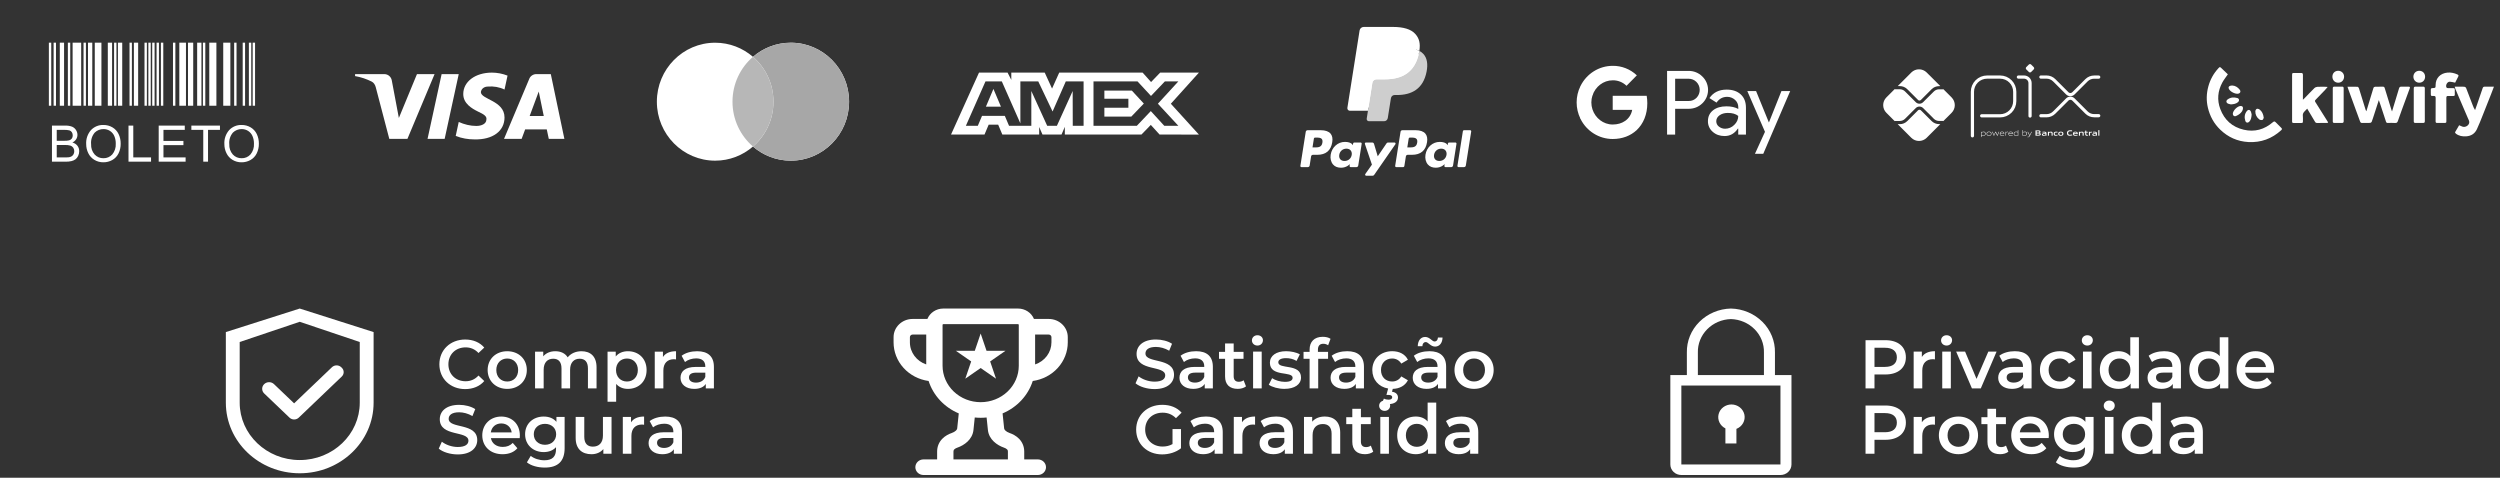 <svg xmlns="http://www.w3.org/2000/svg" width="314" height="60" viewBox="0 0 314 60" fill="none"><rect x="0" y="0" width="314" height="60" fill="#333333" stroke="none"/><path d="M247.736 17.062V11.525C247.736 11.283 247.784 11.043 247.876 10.819C247.969 10.595 248.105 10.392 248.276 10.221C248.448 10.049 248.651 9.914 248.875 9.821C249.099 9.728 249.338 9.681 249.581 9.681H251.214C251.702 9.682 252.169 9.876 252.514 10.222C252.858 10.567 253.052 11.035 253.052 11.523V12.701C253.052 13.191 252.858 13.66 252.512 14.006C252.166 14.352 251.696 14.546 251.207 14.546H248.898" stroke="white" stroke-width="0.403" stroke-linecap="round" stroke-linejoin="round"></path><path d="M253.51 9.68H254.218C254.419 9.68 254.611 9.759 254.753 9.901C254.895 10.043 254.975 10.236 254.975 10.437V14.574" stroke="white" stroke-width="0.403" stroke-linecap="round" stroke-linejoin="round"></path><path d="M254.822 9.04L254.501 8.718C254.482 8.699 254.467 8.677 254.457 8.652C254.446 8.627 254.441 8.6 254.441 8.573C254.441 8.547 254.446 8.52 254.457 8.495C254.467 8.47 254.482 8.448 254.501 8.429L254.822 8.108C254.841 8.089 254.864 8.074 254.888 8.063C254.913 8.053 254.94 8.048 254.967 8.048C254.993 8.048 255.02 8.053 255.045 8.063C255.07 8.074 255.092 8.089 255.111 8.108L255.433 8.429C255.452 8.448 255.467 8.47 255.477 8.495C255.487 8.52 255.493 8.547 255.493 8.573C255.493 8.6 255.487 8.627 255.477 8.652C255.467 8.677 255.452 8.699 255.433 8.718L255.111 9.04C255.092 9.059 255.07 9.074 255.045 9.084C255.02 9.094 254.993 9.1 254.967 9.1C254.94 9.1 254.913 9.094 254.888 9.084C254.864 9.074 254.841 9.059 254.822 9.04" fill="white"></path><path d="M256.337 9.678H257.04C257.402 9.678 257.749 9.822 258.005 10.077L259.65 11.722C259.7 11.773 259.761 11.813 259.827 11.84C259.893 11.868 259.964 11.882 260.036 11.882C260.107 11.882 260.178 11.868 260.244 11.84C260.311 11.813 260.371 11.773 260.421 11.722L262.062 10.083C262.188 9.957 262.339 9.856 262.504 9.788C262.67 9.719 262.847 9.684 263.026 9.684H263.598" stroke="white" stroke-width="0.403" stroke-linecap="round" stroke-linejoin="round"></path><path d="M256.337 14.538H257.04C257.402 14.538 257.749 14.394 258.005 14.138L259.65 12.494C259.7 12.443 259.761 12.403 259.827 12.376C259.893 12.348 259.964 12.334 260.036 12.334C260.107 12.334 260.178 12.348 260.244 12.376C260.311 12.403 260.371 12.443 260.421 12.494L262.062 14.132C262.188 14.259 262.339 14.359 262.504 14.428C262.67 14.496 262.847 14.532 263.026 14.532H263.598" stroke="white" stroke-width="0.403" stroke-linecap="round" stroke-linejoin="round"></path><path d="M243.543 15.588C243.37 15.588 243.198 15.554 243.037 15.488C242.877 15.421 242.731 15.324 242.609 15.201L241.259 13.854C241.212 13.809 241.148 13.783 241.082 13.783C241.016 13.783 240.953 13.809 240.905 13.854L239.551 15.208C239.428 15.331 239.283 15.429 239.122 15.495C238.962 15.562 238.79 15.596 238.616 15.595H238.35L240.059 17.305C240.316 17.561 240.663 17.705 241.026 17.705C241.388 17.705 241.736 17.561 241.992 17.305L243.706 15.59L243.543 15.588Z" fill="white"></path><path d="M238.616 10.814C238.79 10.814 238.962 10.848 239.122 10.914C239.283 10.981 239.428 11.078 239.551 11.201L240.905 12.556C240.952 12.602 241.016 12.629 241.082 12.629C241.149 12.629 241.212 12.602 241.259 12.556L242.609 11.206C242.731 11.083 242.877 10.986 243.037 10.919C243.198 10.853 243.37 10.819 243.543 10.819H243.707L241.993 9.106C241.866 8.979 241.716 8.878 241.55 8.809C241.384 8.74 241.206 8.705 241.027 8.705C240.847 8.705 240.669 8.74 240.504 8.809C240.338 8.878 240.187 8.979 240.06 9.106L238.352 10.814H238.616Z" fill="white"></path><path d="M245.124 12.237L244.089 11.203C244.066 11.212 244.041 11.217 244.016 11.217H243.545C243.3 11.219 243.065 11.316 242.892 11.49L241.54 12.836C241.48 12.896 241.409 12.944 241.33 12.977C241.252 13.009 241.167 13.026 241.082 13.026C240.911 13.026 240.746 12.958 240.624 12.837L239.27 11.483C239.096 11.309 238.862 11.211 238.617 11.21H238.038C238.014 11.21 237.99 11.205 237.968 11.196L236.929 12.236C236.802 12.363 236.701 12.514 236.632 12.679C236.563 12.845 236.528 13.023 236.528 13.202C236.528 13.382 236.563 13.56 236.632 13.726C236.701 13.891 236.802 14.042 236.929 14.169L237.968 15.209C237.99 15.2 238.014 15.195 238.038 15.194H238.617C238.862 15.193 239.096 15.095 239.27 14.922L240.624 13.568C240.748 13.45 240.912 13.384 241.082 13.384C241.253 13.384 241.417 13.45 241.54 13.568L242.89 14.917C243.063 15.091 243.298 15.188 243.543 15.19H244.014C244.039 15.19 244.064 15.195 244.087 15.205L245.121 14.171C245.378 13.914 245.522 13.566 245.522 13.204C245.522 12.842 245.378 12.494 245.121 12.238" fill="white"></path><path d="M249.142 16.592C249.056 16.596 248.971 16.608 248.888 16.63V16.968C248.952 16.99 249.019 17.001 249.086 17.001C249.255 17.001 249.335 16.944 249.335 16.795C249.335 16.655 249.269 16.592 249.142 16.592V16.592ZM248.831 17.218V16.551H248.878L248.883 16.58C248.969 16.557 249.058 16.543 249.147 16.538C249.209 16.534 249.27 16.551 249.32 16.588C249.347 16.614 249.368 16.647 249.381 16.683C249.395 16.718 249.4 16.757 249.396 16.795C249.399 16.837 249.391 16.88 249.372 16.917C249.352 16.955 249.323 16.987 249.287 17.01C249.226 17.04 249.159 17.055 249.091 17.053C249.022 17.053 248.953 17.042 248.888 17.022V17.218H248.831Z" fill="white"></path><path d="M249.821 16.589C249.651 16.589 249.576 16.644 249.576 16.791C249.576 16.939 249.651 17 249.821 17C249.991 17 250.065 16.946 250.065 16.799C250.065 16.652 249.99 16.589 249.821 16.589V16.589ZM250.038 17C249.973 17.041 249.897 17.06 249.821 17.055C249.744 17.059 249.668 17.04 249.603 17C249.572 16.976 249.549 16.945 249.533 16.909C249.518 16.873 249.512 16.834 249.516 16.795C249.512 16.756 249.518 16.717 249.534 16.681C249.549 16.645 249.573 16.614 249.603 16.589C249.668 16.549 249.744 16.53 249.821 16.535C249.897 16.53 249.973 16.549 250.038 16.589C250.069 16.614 250.092 16.645 250.108 16.681C250.123 16.716 250.129 16.755 250.126 16.794C250.129 16.833 250.123 16.872 250.108 16.908C250.093 16.944 250.069 16.976 250.038 17" fill="white"></path><path d="M250.839 17.039L250.651 16.634H250.647L250.461 17.039H250.413L250.212 16.549H250.275L250.442 16.959H250.446L250.627 16.549H250.682L250.869 16.959H250.872L251.036 16.549H251.097L250.896 17.039H250.839Z" fill="white"></path><path d="M251.456 16.59C251.3 16.59 251.247 16.659 251.239 16.76H251.677C251.673 16.648 251.616 16.59 251.46 16.59H251.456ZM251.46 17.054C251.388 17.062 251.315 17.042 251.257 17C251.229 16.974 251.207 16.942 251.192 16.907C251.178 16.871 251.172 16.833 251.175 16.795C251.173 16.755 251.18 16.716 251.196 16.68C251.212 16.643 251.236 16.611 251.266 16.586C251.323 16.55 251.389 16.533 251.456 16.537C251.525 16.533 251.593 16.549 251.652 16.584C251.723 16.631 251.736 16.715 251.736 16.809H251.235C251.235 16.91 251.27 16.999 251.459 16.999C251.544 16.997 251.629 16.987 251.712 16.971V17.022C251.627 17.04 251.541 17.05 251.455 17.052" fill="white"></path><path d="M251.9 17.04V16.55H251.946L251.951 16.579C252.03 16.553 252.111 16.539 252.193 16.536H252.201V16.591H252.187C252.109 16.592 252.031 16.605 251.957 16.629V17.039L251.9 17.04Z" fill="white"></path><path d="M252.532 16.589C252.375 16.589 252.322 16.659 252.314 16.759H252.754C252.749 16.648 252.692 16.589 252.536 16.589H252.532ZM252.536 17.053C252.464 17.061 252.391 17.041 252.333 16.999C252.306 16.973 252.285 16.941 252.272 16.906C252.259 16.871 252.253 16.833 252.257 16.796C252.255 16.756 252.262 16.717 252.277 16.68C252.293 16.644 252.317 16.612 252.348 16.587C252.404 16.551 252.471 16.534 252.538 16.538C252.606 16.534 252.674 16.55 252.733 16.585C252.804 16.633 252.817 16.716 252.817 16.811H252.316C252.316 16.911 252.351 17 252.541 17C252.626 16.998 252.71 16.988 252.793 16.972V17.023C252.709 17.04 252.622 17.051 252.536 17.053" fill="white"></path><path d="M253.436 16.622C253.373 16.6 253.306 16.589 253.239 16.59C253.07 16.59 252.989 16.647 252.989 16.795C252.989 16.944 253.055 16.998 253.183 16.998C253.269 16.994 253.353 16.982 253.436 16.961V16.622ZM253.447 17.039L253.442 17.01C253.356 17.033 253.267 17.047 253.178 17.053C253.116 17.058 253.055 17.04 253.005 17.002C252.978 16.976 252.956 16.944 252.943 16.908C252.93 16.872 252.925 16.834 252.928 16.795C252.925 16.753 252.934 16.711 252.953 16.673C252.972 16.636 253.001 16.604 253.037 16.581C253.098 16.551 253.166 16.535 253.235 16.537C253.303 16.538 253.371 16.549 253.437 16.568V16.345H253.494V17.039H253.447Z" fill="white"></path><path d="M254.332 16.591C254.247 16.595 254.161 16.608 254.079 16.63V16.966C254.142 16.989 254.209 17.001 254.276 17.001C254.445 17.001 254.525 16.944 254.525 16.794C254.525 16.654 254.46 16.591 254.332 16.591V16.591ZM254.478 17.009C254.417 17.04 254.35 17.054 254.282 17.053C254.208 17.052 254.134 17.04 254.064 17.016V17.039H254.025V16.345H254.079V16.576C254.164 16.555 254.25 16.541 254.338 16.536C254.399 16.532 254.461 16.549 254.511 16.586C254.538 16.613 254.559 16.645 254.572 16.681C254.586 16.716 254.591 16.755 254.587 16.793C254.59 16.835 254.582 16.878 254.563 16.915C254.543 16.953 254.514 16.985 254.478 17.008" fill="white"></path><path d="M254.659 17.23V17.175C254.687 17.175 254.713 17.18 254.731 17.18C254.764 17.183 254.797 17.174 254.825 17.156C254.853 17.138 254.874 17.111 254.884 17.079L254.903 17.041L254.647 16.551H254.713L254.931 16.972H254.935L255.143 16.551H255.207L254.935 17.099C254.885 17.198 254.831 17.231 254.731 17.231C254.707 17.232 254.683 17.232 254.659 17.23Z" fill="white"></path><path d="M255.996 16.761H255.806V16.932H255.996C256.127 16.932 256.176 16.918 256.176 16.846C256.176 16.774 256.108 16.761 255.996 16.761V16.761ZM255.961 16.483H255.806V16.657H255.961C256.09 16.657 256.142 16.642 256.142 16.569C256.142 16.496 256.077 16.483 255.961 16.483V16.483ZM256.255 16.993C256.185 17.037 256.101 17.039 255.947 17.039H255.658V16.377H255.94C256.073 16.377 256.154 16.377 256.222 16.419C256.244 16.433 256.262 16.452 256.274 16.476C256.286 16.499 256.292 16.525 256.29 16.551C256.291 16.584 256.282 16.616 256.263 16.643C256.244 16.669 256.217 16.689 256.185 16.698V16.702C256.27 16.721 256.325 16.765 256.325 16.859C256.327 16.885 256.322 16.912 256.309 16.936C256.297 16.96 256.278 16.98 256.255 16.993" fill="white"></path><path d="M256.904 16.835C256.849 16.83 256.789 16.828 256.728 16.828C256.628 16.828 256.593 16.848 256.593 16.893C256.593 16.939 256.622 16.959 256.698 16.959C256.768 16.956 256.836 16.947 256.904 16.93V16.835ZM256.932 17.041L256.929 17.011C256.842 17.036 256.753 17.05 256.664 17.054C256.612 17.058 256.56 17.045 256.516 17.018C256.498 17.005 256.483 16.986 256.474 16.966C256.464 16.945 256.46 16.923 256.462 16.9C256.46 16.872 256.467 16.845 256.482 16.821C256.497 16.798 256.518 16.779 256.544 16.768C256.602 16.746 256.665 16.737 256.727 16.741C256.778 16.741 256.847 16.743 256.904 16.747V16.741C256.904 16.664 256.854 16.639 256.716 16.639C256.662 16.639 256.599 16.642 256.537 16.648V16.549C256.605 16.544 256.683 16.54 256.746 16.54C256.825 16.533 256.904 16.548 256.974 16.585C257.028 16.625 257.04 16.68 257.04 16.753V17.042L256.932 17.041Z" fill="white"></path><path d="M257.678 17.04V16.767C257.678 16.679 257.632 16.647 257.551 16.647C257.483 16.649 257.417 16.66 257.352 16.678V17.037H257.217V16.547H257.326L257.331 16.578C257.416 16.553 257.503 16.539 257.592 16.534C257.652 16.529 257.712 16.547 257.759 16.584C257.779 16.604 257.794 16.628 257.804 16.654C257.813 16.681 257.817 16.709 257.814 16.737V17.036L257.678 17.04Z" fill="white"></path><path d="M258.197 17.053C258.132 17.058 258.068 17.04 258.015 17.002C257.987 16.975 257.966 16.943 257.953 16.907C257.939 16.871 257.934 16.833 257.938 16.795C257.935 16.755 257.943 16.714 257.961 16.678C257.978 16.641 258.004 16.61 258.037 16.586C258.103 16.55 258.177 16.533 258.252 16.538C258.306 16.538 258.364 16.542 258.424 16.547V16.652C258.375 16.647 258.315 16.643 258.268 16.643C258.139 16.643 258.078 16.684 258.078 16.796C258.078 16.908 258.123 16.947 258.23 16.947C258.299 16.945 258.367 16.936 258.435 16.922V17.022C258.357 17.04 258.277 17.051 258.197 17.053Z" fill="white"></path><path d="M258.839 16.641C258.709 16.641 258.652 16.682 258.652 16.793C258.652 16.904 258.706 16.951 258.839 16.951C258.971 16.951 259.023 16.911 259.023 16.8C259.023 16.689 258.969 16.641 258.839 16.641V16.641ZM259.073 17.002C259.002 17.042 258.92 17.06 258.839 17.054C258.757 17.06 258.675 17.042 258.604 17.002C258.572 16.979 258.546 16.948 258.53 16.912C258.514 16.875 258.508 16.836 258.512 16.796C258.508 16.757 258.514 16.717 258.53 16.681C258.546 16.645 258.572 16.613 258.604 16.59C258.675 16.55 258.757 16.532 258.839 16.538C258.92 16.532 259.001 16.55 259.073 16.59C259.104 16.613 259.129 16.644 259.145 16.68C259.161 16.716 259.168 16.756 259.164 16.795C259.168 16.835 259.161 16.874 259.145 16.911C259.129 16.947 259.104 16.978 259.073 17.002" fill="white"></path><path d="M259.951 17.053C259.866 17.058 259.782 17.034 259.713 16.984C259.634 16.919 259.61 16.817 259.61 16.707C259.607 16.653 259.618 16.599 259.641 16.55C259.665 16.5 259.7 16.458 259.744 16.426C259.83 16.379 259.927 16.357 260.024 16.363C260.098 16.363 260.173 16.368 260.255 16.375V16.494C260.185 16.488 260.098 16.483 260.03 16.483C259.841 16.483 259.761 16.555 259.761 16.707C259.761 16.86 259.835 16.933 259.975 16.933C260.074 16.93 260.173 16.916 260.27 16.893V17.012C260.165 17.036 260.058 17.05 259.951 17.054" fill="white"></path><path d="M260.67 16.625C260.557 16.625 260.514 16.665 260.507 16.74H260.834C260.83 16.66 260.784 16.625 260.67 16.625ZM260.65 17.053C260.577 17.06 260.504 17.041 260.443 16.999C260.416 16.973 260.394 16.941 260.381 16.906C260.367 16.871 260.362 16.833 260.365 16.795C260.363 16.756 260.37 16.717 260.386 16.681C260.402 16.645 260.426 16.614 260.456 16.589C260.521 16.55 260.596 16.533 260.67 16.538C260.744 16.534 260.818 16.55 260.882 16.587C260.961 16.642 260.967 16.727 260.968 16.828H260.504C260.507 16.903 260.547 16.951 260.684 16.951C260.771 16.949 260.858 16.94 260.944 16.926V17.021C260.847 17.04 260.749 17.05 260.65 17.053Z" fill="white"></path><path d="M261.575 17.04V16.767C261.575 16.679 261.529 16.647 261.448 16.647C261.381 16.649 261.314 16.66 261.249 16.678V17.037H261.112V16.547H261.224L261.229 16.578C261.314 16.553 261.401 16.538 261.49 16.534C261.55 16.529 261.61 16.547 261.657 16.584C261.677 16.604 261.692 16.628 261.702 16.654C261.711 16.681 261.715 16.709 261.712 16.737V17.036L261.575 17.04Z" fill="white"></path><path d="M262.098 17.053C262.068 17.056 262.038 17.051 262.01 17.039C261.982 17.027 261.958 17.008 261.94 16.984C261.913 16.939 261.9 16.887 261.904 16.835V16.653H261.805V16.551H261.904L261.919 16.403H262.039V16.551H262.232V16.653H262.039V16.809C262.038 16.841 262.042 16.873 262.053 16.902C262.061 16.918 262.074 16.931 262.09 16.939C262.106 16.947 262.124 16.95 262.142 16.948C262.175 16.947 262.207 16.944 262.239 16.938V17.036C262.193 17.046 262.146 17.052 262.098 17.053" fill="white"></path><path d="M262.365 17.04V16.55H262.474L262.479 16.58C262.557 16.554 262.638 16.539 262.72 16.536H262.738V16.653C262.722 16.653 262.704 16.653 262.691 16.653C262.626 16.653 262.561 16.661 262.499 16.678V17.039L262.365 17.04Z" fill="white"></path><path d="M263.236 16.835C263.179 16.83 263.121 16.828 263.06 16.828C262.96 16.828 262.925 16.848 262.925 16.893C262.925 16.939 262.954 16.959 263.031 16.959C263.1 16.956 263.169 16.947 263.236 16.93V16.835ZM263.265 17.041L263.259 17.013C263.173 17.037 263.084 17.052 262.994 17.056C262.942 17.059 262.891 17.047 262.846 17.02C262.828 17.006 262.814 16.988 262.804 16.968C262.795 16.947 262.79 16.924 262.792 16.902C262.79 16.873 262.798 16.845 262.814 16.821C262.829 16.797 262.852 16.778 262.878 16.768C262.937 16.746 262.999 16.737 263.061 16.742C263.112 16.742 263.181 16.744 263.238 16.748V16.741C263.238 16.664 263.187 16.639 263.05 16.639C262.996 16.639 262.932 16.642 262.87 16.648V16.549C262.939 16.544 263.017 16.54 263.08 16.54C263.159 16.533 263.237 16.548 263.307 16.585C263.362 16.625 263.374 16.68 263.374 16.753V17.042L263.265 17.041Z" fill="white"></path><path d="M263.547 16.346H263.684V17.04H263.547V16.346Z" fill="white"></path><path d="M222.165 15.365H222.184L223.75 11.434H224.851L221.467 19.314H220.423L221.681 16.558L219.461 11.434H220.562L222.165 15.365ZM216.869 11.255C217.618 11.255 218.209 11.46 218.643 11.862C219.077 12.264 219.291 12.825 219.291 13.534V16.909H218.322V16.15H218.278C217.857 16.775 217.304 17.087 216.606 17.087C216.014 17.087 215.511 16.909 215.114 16.551C214.725 16.219 214.504 15.728 214.517 15.211C214.517 14.643 214.731 14.197 215.152 13.859C215.574 13.521 216.14 13.355 216.844 13.355C217.447 13.355 217.938 13.469 218.328 13.686V13.451C218.328 13.1 218.177 12.767 217.913 12.538C217.643 12.295 217.297 12.162 216.939 12.162C216.373 12.162 215.926 12.404 215.599 12.889L214.706 12.321C215.184 11.613 215.907 11.255 216.869 11.255ZM212.07 8.907C212.718 8.894 213.348 9.143 213.807 9.602C214.725 10.47 214.782 11.932 213.92 12.87L213.807 12.984C213.335 13.437 212.756 13.666 212.07 13.666H210.398V16.909H209.385V8.907H212.07ZM217.002 14.184C216.593 14.184 216.247 14.286 215.97 14.484C215.7 14.682 215.562 14.931 215.562 15.231C215.562 15.499 215.687 15.748 215.895 15.901C216.121 16.079 216.398 16.175 216.681 16.168C217.108 16.168 217.518 15.996 217.819 15.69C218.153 15.371 218.323 14.995 218.323 14.561C218.009 14.306 217.568 14.178 217.002 14.184ZM210.398 12.684H212.096C212.473 12.697 212.838 12.543 213.096 12.269C213.624 11.714 213.612 10.821 213.065 10.285C212.807 10.029 212.461 9.889 212.096 9.889H210.398V12.684Z" fill="white"></path><path d="M206.902 12.966C206.902 12.653 206.876 12.341 206.826 12.034H202.556V13.802H205.002C204.902 14.37 204.574 14.88 204.096 15.199V16.348H205.556C206.411 15.55 206.902 14.37 206.902 12.966Z" fill="white"></path><path d="M202.556 17.458C203.776 17.458 204.807 17.049 205.556 16.348L204.097 15.199C203.688 15.48 203.166 15.639 202.556 15.639C201.373 15.639 200.373 14.829 200.015 13.744H198.511V14.931C199.279 16.482 200.845 17.458 202.556 17.458Z" fill="white"></path><path d="M200.015 13.744C199.826 13.177 199.826 12.557 200.015 11.983V10.803H198.511C197.864 12.098 197.864 13.63 198.511 14.925L200.015 13.744Z" fill="white"></path><path d="M202.556 10.087C203.203 10.075 203.826 10.323 204.292 10.777L205.587 9.462C204.763 8.684 203.682 8.256 202.556 8.269C200.845 8.269 199.279 9.252 198.511 10.802L200.015 11.989C200.373 10.898 201.373 10.087 202.556 10.087Z" fill="white"></path><path fill-rule="evenodd" clip-rule="evenodd" d="M165.9 16.355H164.231C164.117 16.355 164.02 16.438 164.002 16.55L163.327 20.831C163.314 20.915 163.379 20.991 163.465 20.991H164.262C164.376 20.991 164.473 20.908 164.491 20.795L164.673 19.641C164.69 19.528 164.788 19.445 164.902 19.445H165.43C166.53 19.445 167.164 18.913 167.33 17.858C167.405 17.397 167.333 17.035 167.117 16.781C166.88 16.502 166.459 16.355 165.9 16.355ZM166.093 17.918C166.002 18.517 165.544 18.517 165.102 18.517H164.85L165.026 17.398C165.037 17.331 165.096 17.281 165.164 17.281H165.279C165.581 17.281 165.865 17.281 166.012 17.453C166.1 17.555 166.126 17.707 166.093 17.918ZM170.89 17.899H170.091C170.023 17.899 169.964 17.948 169.953 18.016L169.918 18.24L169.862 18.159C169.689 17.907 169.303 17.823 168.918 17.823C168.035 17.823 167.28 18.492 167.133 19.431C167.057 19.899 167.165 20.347 167.431 20.659C167.675 20.946 168.023 21.066 168.438 21.066C169.15 21.066 169.544 20.608 169.544 20.608L169.509 20.83C169.495 20.915 169.561 20.991 169.646 20.991H170.366C170.48 20.991 170.577 20.908 170.595 20.795L171.027 18.059C171.041 17.975 170.976 17.899 170.89 17.899ZM169.776 19.454C169.699 19.911 169.336 20.218 168.874 20.218C168.642 20.218 168.456 20.143 168.337 20.002C168.219 19.862 168.174 19.663 168.212 19.441C168.284 18.988 168.652 18.671 169.108 18.671C169.335 18.671 169.519 18.747 169.641 18.889C169.762 19.033 169.811 19.233 169.776 19.454ZM174.344 17.898H175.147C175.26 17.898 175.325 18.025 175.262 18.117L172.59 21.973C172.547 22.036 172.475 22.073 172.399 22.073H171.597C171.484 22.073 171.418 21.946 171.483 21.853L172.315 20.679L171.431 18.082C171.4 17.992 171.467 17.898 171.563 17.898H172.352C172.454 17.898 172.545 17.966 172.575 18.064L173.044 19.632L174.152 18C174.195 17.937 174.267 17.898 174.344 17.898Z" fill="white"></path><path fill-rule="evenodd" clip-rule="evenodd" d="M183.053 20.83L183.738 16.471C183.749 16.404 183.807 16.354 183.875 16.354H184.647C184.732 16.354 184.797 16.43 184.784 16.514L184.108 20.794C184.091 20.907 183.993 20.99 183.879 20.99H183.19C183.105 20.99 183.04 20.914 183.053 20.83ZM177.807 16.354H176.137C176.023 16.354 175.926 16.437 175.908 16.549L175.233 20.83C175.22 20.914 175.285 20.99 175.37 20.99H176.227C176.307 20.99 176.375 20.932 176.387 20.853L176.579 19.64C176.596 19.527 176.694 19.444 176.808 19.444H177.336C178.436 19.444 179.07 18.912 179.236 17.858C179.311 17.396 179.239 17.034 179.023 16.78C178.786 16.501 178.365 16.354 177.807 16.354ZM177.999 17.917C177.908 18.516 177.451 18.516 177.008 18.516H176.756L176.933 17.397C176.944 17.33 177.002 17.28 177.07 17.28H177.186C177.487 17.28 177.772 17.28 177.918 17.452C178.006 17.554 178.033 17.707 177.999 17.917ZM182.796 17.898H181.997C181.929 17.898 181.87 17.948 181.86 18.015L181.825 18.239L181.768 18.158C181.595 17.907 181.21 17.823 180.825 17.823C179.941 17.823 179.187 18.492 179.04 19.43C178.964 19.898 179.072 20.346 179.338 20.658C179.582 20.945 179.93 21.065 180.345 21.065C181.056 21.065 181.451 20.607 181.451 20.607L181.415 20.829C181.402 20.914 181.467 20.99 181.553 20.99H182.273C182.387 20.99 182.484 20.907 182.502 20.794L182.934 18.058C182.947 17.974 182.882 17.898 182.796 17.898ZM181.682 19.454C181.605 19.91 181.242 20.217 180.78 20.217C180.548 20.217 180.362 20.142 180.243 20.001C180.125 19.861 180.081 19.662 180.118 19.44C180.19 18.987 180.558 18.671 181.014 18.671C181.241 18.671 181.425 18.746 181.547 18.888C181.669 19.032 181.717 19.233 181.682 19.454Z" fill="white"></path><path d="M172.078 14.823L172.283 13.519L171.826 13.509H169.643L171.16 3.89C171.165 3.861 171.18 3.834 171.203 3.815C171.225 3.796 171.254 3.785 171.283 3.785H174.964C176.186 3.785 177.029 4.039 177.469 4.541C177.676 4.777 177.807 5.023 177.871 5.293C177.937 5.578 177.939 5.917 177.873 6.331L177.869 6.361V6.626L178.075 6.743C178.249 6.835 178.387 6.941 178.493 7.062C178.67 7.263 178.784 7.519 178.832 7.822C178.882 8.134 178.865 8.505 178.784 8.926C178.69 9.409 178.537 9.83 178.332 10.175C178.143 10.492 177.902 10.755 177.616 10.959C177.343 11.153 177.018 11.3 176.651 11.395C176.296 11.487 175.89 11.534 175.446 11.534H175.159C174.955 11.534 174.756 11.608 174.599 11.74C174.443 11.875 174.339 12.059 174.307 12.261L174.286 12.378L173.923 14.676L173.907 14.76C173.903 14.787 173.895 14.8 173.884 14.809C173.874 14.817 173.86 14.823 173.846 14.823H172.078Z" fill="white"></path><path d="M178.271 6.392C178.26 6.462 178.247 6.534 178.233 6.607C177.747 9.099 176.087 9.96 173.966 9.96H172.886C172.627 9.96 172.408 10.149 172.368 10.404L171.815 13.911L171.659 14.905C171.632 15.073 171.762 15.224 171.931 15.224H173.847C174.073 15.224 174.266 15.059 174.302 14.836L174.32 14.738L174.681 12.45L174.704 12.324C174.739 12.1 174.933 11.935 175.159 11.935H175.446C177.301 11.935 178.754 11.182 179.179 9.002C179.356 8.091 179.264 7.331 178.795 6.796C178.653 6.634 178.477 6.501 178.271 6.392Z" fill="#CECECE"></path><path d="M177.762 6.19C177.688 6.168 177.612 6.149 177.533 6.131C177.454 6.114 177.374 6.098 177.29 6.085C176.999 6.038 176.68 6.016 176.339 6.016H173.454C173.383 6.016 173.315 6.032 173.255 6.061C173.122 6.125 173.023 6.251 172.999 6.405L172.385 10.292L172.368 10.405C172.408 10.149 172.627 9.961 172.886 9.961H173.966C176.087 9.961 177.747 9.1 178.233 6.608C178.247 6.534 178.259 6.463 178.27 6.392C178.147 6.327 178.014 6.271 177.871 6.224C177.836 6.212 177.799 6.201 177.762 6.19Z" fill="white"></path><path d="M172.999 6.405C173.023 6.25 173.122 6.125 173.255 6.061C173.316 6.032 173.383 6.016 173.454 6.016H176.339C176.68 6.016 176.999 6.038 177.29 6.085C177.374 6.099 177.455 6.114 177.533 6.131C177.612 6.149 177.688 6.168 177.763 6.19C177.799 6.201 177.836 6.212 177.872 6.224C178.015 6.271 178.148 6.327 178.271 6.392C178.415 5.471 178.27 4.844 177.772 4.276C177.223 3.651 176.232 3.384 174.964 3.384H171.284C171.025 3.384 170.804 3.572 170.764 3.828L169.231 13.546C169.2 13.738 169.349 13.911 169.543 13.911H171.815L172.385 10.292L172.999 6.405Z" fill="white"></path><path d="M99.323 5.365C103.367 5.365 106.645 8.682 106.645 12.773C106.645 16.863 103.367 20.178 99.323 20.179C97.51 20.179 95.852 19.511 94.573 18.407C93.295 19.511 91.637 20.18 89.825 20.18C85.781 20.18 82.502 16.863 82.502 12.773C82.502 8.682 85.781 5.365 89.825 5.365C91.637 5.365 93.295 6.033 94.573 7.137C95.852 6.033 97.511 5.365 99.323 5.365Z" fill="white"></path><path d="M99.323 5.365C103.367 5.365 106.645 8.682 106.645 12.773C106.645 16.863 103.367 20.179 99.323 20.179C97.51 20.179 95.853 19.51 94.574 18.406C96.147 17.048 97.146 15.029 97.146 12.773C97.146 10.515 96.147 8.495 94.574 7.137C95.852 6.033 97.51 5.365 99.323 5.365Z" fill="#A7A7A7"></path><path d="M94.573 7.137C96.147 8.495 97.147 10.515 97.147 12.773C97.147 15.029 96.147 17.048 94.573 18.406C93 17.048 92.001 15.029 92.001 12.773C92.001 10.516 93 8.495 94.573 7.137Z" fill="#B7B7B7"></path><path fill-rule="evenodd" clip-rule="evenodd" d="M122.963 9.12L119.45 16.896H123.656L124.178 15.656H125.37L125.891 16.896H130.521V15.95L130.934 16.896H133.329L133.742 15.93V16.896H143.371L144.542 15.688L145.638 16.896L150.584 16.906L147.059 13.03L150.584 9.12H145.715L144.575 10.305L143.513 9.12H133.038L132.138 11.127L131.218 9.12H127.02V10.034L126.553 9.12H122.963ZM137.343 10.224H142.873L144.564 12.051L146.31 10.224H148.001L145.432 13.028L148.001 15.8H146.233L144.542 13.952L142.787 15.8H137.343V10.224ZM138.709 12.398V11.38V11.379H142.159L143.665 13.008L142.092 14.646H138.709V13.534H141.725V12.398H138.709ZM123.777 10.224H125.828L128.159 15.497V10.224H130.405L132.205 14.005L133.864 10.224H136.099V15.804H134.739L134.728 11.431L132.745 15.804H131.529L129.535 11.431V15.804H126.737L126.207 14.553H123.342L122.812 15.803H121.313L123.777 10.224ZM123.831 13.397L124.775 11.168L125.718 13.397H123.831Z" fill="white"></path><path fill-rule="evenodd" clip-rule="evenodd" d="M51.171 17.445H48.896L47.19 10.936C47.109 10.637 46.937 10.372 46.684 10.247C46.053 9.934 45.357 9.684 44.598 9.558V9.308H48.264C48.769 9.308 49.149 9.684 49.212 10.121L50.097 14.816L52.371 9.308H54.583L51.171 17.445ZM55.848 17.445H53.699L55.468 9.308H57.617L55.848 17.445ZM60.397 11.562C60.46 11.124 60.84 10.873 61.282 10.873C61.978 10.81 62.735 10.936 63.367 11.248L63.747 9.497C63.115 9.246 62.419 9.12 61.788 9.12C59.703 9.12 58.185 10.247 58.185 11.812C58.185 13.002 59.26 13.626 60.019 14.003C60.84 14.378 61.156 14.629 61.092 15.004C61.092 15.567 60.46 15.818 59.829 15.818C59.07 15.818 58.311 15.63 57.617 15.316L57.238 17.07C57.996 17.382 58.817 17.508 59.576 17.508C61.914 17.57 63.367 16.444 63.367 14.754C63.367 12.625 60.397 12.5 60.397 11.562V11.562ZM70.887 17.445L69.181 9.308H67.349C66.969 9.308 66.59 9.558 66.463 9.934L63.304 17.445H65.516L65.958 16.256H68.675L68.928 17.445H70.887ZM67.665 11.499L68.296 14.566H66.527L67.665 11.499Z" fill="white"></path><g clip-path="url(#clip0_231_1252)"><path d="M6.138 5.363H6.436V13.279H6.138V5.363ZM6.734 5.363H7.032V13.279H6.734V5.363ZM8.524 5.363H8.823V13.279H8.524V5.363ZM14.328 5.363H14.626V13.279H14.328V5.363ZM16.268 5.363H16.566V13.279H16.268V5.363ZM18.149 5.363H18.447V13.279H18.149V5.363ZM18.634 5.363H18.932V13.279H18.634L18.634 5.363ZM19.119 5.363H19.418V13.279H19.119V5.363ZM19.665 5.363H19.963V13.279H19.665L19.665 5.363ZM20.211 5.363H20.509V13.279H20.211V5.363ZM21.727 5.363H22.026V13.279H21.727L21.727 5.363ZM25.488 5.363H25.786V13.279H25.488V5.363ZM29.41 5.363H29.709V13.279H29.41L29.41 5.363ZM30.483 5.363H30.782V13.279H30.483V5.363ZM31.259 5.363H31.557V13.279H31.259V5.363ZM31.736 5.363H32.035V13.279H31.736V5.363ZM10.493 5.363H10.791V13.279H10.493V5.363ZM7.51 5.363H8.047V13.279H7.51V5.363ZM11.053 5.363H11.59V13.279H11.053V5.363ZM13.541 5.363H14.077V13.279H13.541V5.363ZM14.814 5.363H15.351V13.279H14.814V5.363ZM16.816 5.363H17.352V13.279H16.816V5.363ZM22.522 5.363H23.357V13.279H22.522V5.363ZM23.613 5.363H24.268V13.279H23.612L23.613 5.363ZM24.763 5.363H25.3V13.279H24.763V5.363ZM26.285 5.363H27.18V13.279H26.285V5.363ZM28.038 5.363H28.933V13.279H28.038V5.363ZM9.121 5.363H10.195V13.279H9.121V5.363ZM11.904 5.363H12.739V13.279H11.904V5.363Z" fill="white"></path><path d="M6.526 20.308V15.777H8.226C8.51 15.766 8.793 15.813 9.059 15.914C9.262 16.001 9.434 16.149 9.55 16.338C9.665 16.516 9.727 16.724 9.728 16.936C9.728 17.13 9.673 17.319 9.57 17.483C9.454 17.663 9.289 17.807 9.094 17.897C9.344 17.961 9.567 18.105 9.727 18.308C9.876 18.505 9.954 18.747 9.948 18.994C9.95 19.199 9.904 19.402 9.814 19.586C9.738 19.751 9.623 19.896 9.48 20.008C9.331 20.115 9.163 20.191 8.984 20.233C8.745 20.287 8.499 20.313 8.254 20.308L6.526 20.308ZM7.126 17.681H8.106C8.297 17.689 8.489 17.671 8.675 17.628C8.812 17.594 8.933 17.515 9.02 17.403C9.1 17.287 9.141 17.148 9.135 17.008C9.138 16.868 9.101 16.73 9.027 16.611C8.957 16.498 8.848 16.414 8.721 16.375C8.495 16.323 8.263 16.302 8.032 16.312H7.126L7.126 17.681ZM7.126 19.773H8.254C8.39 19.777 8.527 19.77 8.662 19.752C8.784 19.732 8.902 19.689 9.008 19.625C9.105 19.563 9.184 19.475 9.237 19.372C9.298 19.255 9.329 19.125 9.327 18.992C9.331 18.835 9.285 18.68 9.197 18.549C9.109 18.424 8.983 18.332 8.837 18.287C8.621 18.228 8.397 18.203 8.174 18.211H7.126V19.773ZM10.824 18.102C10.786 17.456 11.004 16.821 11.43 16.335C11.631 16.124 11.874 15.958 12.143 15.848C12.413 15.738 12.703 15.686 12.994 15.697C13.391 15.691 13.783 15.795 14.125 15.997C14.458 16.194 14.725 16.484 14.893 16.833C15.074 17.212 15.164 17.628 15.157 18.049C15.165 18.476 15.069 18.899 14.88 19.282C14.707 19.63 14.432 19.918 14.092 20.105C13.755 20.29 13.376 20.387 12.992 20.384C12.589 20.391 12.193 20.284 11.848 20.076C11.517 19.875 11.251 19.582 11.084 19.232C10.912 18.88 10.823 18.493 10.824 18.102V18.102ZM11.443 18.111C11.417 18.583 11.576 19.046 11.886 19.402C12.026 19.555 12.197 19.676 12.387 19.758C12.578 19.839 12.784 19.878 12.991 19.873C13.2 19.879 13.407 19.839 13.598 19.756C13.79 19.674 13.961 19.552 14.101 19.397C14.414 19.019 14.57 18.535 14.539 18.046C14.547 17.715 14.484 17.385 14.354 17.08C14.24 16.817 14.05 16.594 13.808 16.44C13.566 16.288 13.285 16.209 12.999 16.213C12.797 16.21 12.596 16.247 12.408 16.322C12.22 16.397 12.048 16.509 11.903 16.65C11.732 16.85 11.603 17.082 11.524 17.333C11.445 17.584 11.417 17.849 11.443 18.11V18.111ZM16.14 20.308V15.777H16.74V19.773H18.971V20.308L16.14 20.308ZM19.932 20.308V15.777H23.208V16.312H20.531V17.7H23.038V18.232H20.531V19.773H23.313V20.308L19.932 20.308ZM25.529 20.308V16.312H24.035V15.777H27.627V16.312H26.128V20.308L25.529 20.308ZM28.18 18.102C28.142 17.456 28.36 16.821 28.787 16.335C28.987 16.124 29.231 15.958 29.5 15.848C29.77 15.738 30.06 15.687 30.351 15.697C30.748 15.691 31.139 15.795 31.482 15.997C31.815 16.194 32.082 16.485 32.25 16.833C32.431 17.212 32.521 17.629 32.514 18.049C32.521 18.477 32.426 18.899 32.236 19.282C32.063 19.631 31.787 19.919 31.445 20.106C31.108 20.291 30.73 20.388 30.345 20.385C29.942 20.392 29.546 20.285 29.201 20.077C28.87 19.875 28.605 19.582 28.439 19.232C28.267 18.88 28.178 18.493 28.18 18.102V18.102ZM28.798 18.111C28.772 18.583 28.931 19.046 29.241 19.402C29.381 19.555 29.552 19.676 29.742 19.758C29.933 19.839 30.139 19.878 30.346 19.873C30.555 19.879 30.763 19.84 30.956 19.758C31.148 19.675 31.32 19.552 31.46 19.397C31.773 19.019 31.929 18.536 31.898 18.047C31.904 17.715 31.839 17.385 31.708 17.081C31.593 16.817 31.403 16.595 31.161 16.441C30.919 16.289 30.639 16.21 30.353 16.213C30.151 16.21 29.949 16.247 29.761 16.323C29.573 16.398 29.402 16.509 29.257 16.651C29.086 16.851 28.958 17.083 28.879 17.334C28.8 17.584 28.772 17.849 28.798 18.11V18.111Z" fill="white"></path></g><path d="M279.818 9.335C279.558 9.716 279.307 10.024 279.121 10.369C278.547 11.436 278.442 12.555 278.871 13.696C279.388 15.073 280.37 15.952 281.809 16.291C283.19 16.616 284.411 16.263 285.474 15.348C285.621 15.222 285.704 15.227 285.828 15.356C286.055 15.595 286.29 15.829 286.528 16.057C286.645 16.169 286.639 16.244 286.519 16.354C285.351 17.425 283.97 17.927 282.396 17.84C281.033 17.765 279.844 17.235 278.861 16.284C278.077 15.527 277.569 14.608 277.315 13.547C277.099 12.646 277.125 11.748 277.366 10.861C277.598 10.003 278.018 9.239 278.622 8.581C278.804 8.382 278.824 8.382 279.013 8.563C279.288 8.825 279.561 9.088 279.818 9.335V9.335Z" fill="white"></path><path d="M294.841 10.892C295.301 10.892 295.71 10.884 296.118 10.901C296.177 10.903 296.26 11.015 296.284 11.091C296.569 11.993 296.844 12.898 297.124 13.802C297.138 13.845 297.166 13.883 297.215 13.976C297.317 13.639 297.403 13.357 297.488 13.074C297.693 12.394 297.893 11.712 298.108 11.035C298.128 10.971 298.237 10.897 298.308 10.894C298.639 10.88 298.971 10.893 299.302 10.886C299.468 10.882 299.497 10.99 299.535 11.112C299.807 12.004 300.083 12.895 300.359 13.787C300.376 13.841 300.398 13.893 300.437 13.998C300.603 13.456 300.754 12.961 300.905 12.466C301.043 12.013 301.185 11.561 301.317 11.107C301.364 10.942 301.451 10.876 301.626 10.883C301.921 10.896 302.217 10.889 302.513 10.887C302.657 10.886 302.732 10.918 302.667 11.089C302.327 12.003 301.992 12.918 301.658 13.835C301.496 14.279 301.335 14.724 301.183 15.173C301.122 15.355 301.046 15.465 300.82 15.447C300.519 15.423 300.216 15.437 299.913 15.443C299.787 15.446 299.722 15.409 299.68 15.279C299.461 14.589 299.23 13.902 299.002 13.215C298.934 13.012 298.863 12.811 298.78 12.571C298.579 13.193 298.391 13.778 298.201 14.362C298.099 14.676 298.002 14.991 297.884 15.299C297.86 15.362 297.757 15.432 297.687 15.435C297.356 15.449 297.024 15.432 296.693 15.445C296.54 15.451 296.472 15.383 296.425 15.255C296.237 14.735 296.044 14.218 295.854 13.7C295.549 12.864 295.244 12.028 294.94 11.192C294.911 11.113 294.887 11.033 294.84 10.892H294.841Z" fill="white"></path><path d="M289.784 13.645C289.532 13.949 289.17 14.126 289.239 14.586C289.271 14.804 289.239 15.031 289.246 15.254C289.25 15.39 289.207 15.448 289.062 15.445C288.731 15.438 288.4 15.438 288.068 15.445C287.935 15.448 287.886 15.39 287.888 15.267C287.889 15.224 287.887 15.181 287.887 15.138C287.887 13.261 287.887 11.384 287.887 9.508C287.887 9.168 287.888 9.168 288.22 9.167C288.479 9.167 288.739 9.176 288.998 9.165C289.185 9.157 289.249 9.222 289.248 9.412C289.24 10.354 289.245 11.296 289.245 12.238C289.245 12.317 289.245 12.395 289.245 12.527C289.331 12.448 289.388 12.401 289.439 12.349C289.854 11.92 290.262 11.484 290.688 11.066C290.779 10.977 290.932 10.914 291.06 10.906C291.404 10.884 291.751 10.898 292.097 10.899C292.166 10.899 292.236 10.911 292.356 10.922C292.226 11.072 292.129 11.191 292.024 11.302C291.633 11.713 291.241 12.124 290.843 12.528C290.746 12.627 290.731 12.694 290.811 12.82C291.338 13.642 291.853 14.471 292.371 15.298C292.388 15.327 292.394 15.363 292.413 15.417C292.346 15.427 292.294 15.442 292.241 15.442C291.838 15.444 291.434 15.439 291.031 15.446C290.898 15.449 290.826 15.399 290.759 15.285C290.449 14.752 290.129 14.225 289.783 13.646L289.784 13.645Z" fill="white"></path><path d="M308.866 15.732C309.037 15.803 309.165 15.867 309.3 15.912C309.673 16.034 310.146 15.727 310.14 15.341C310.137 15.172 310.035 15.002 309.966 14.838C309.617 14.019 309.264 13.203 308.913 12.386C308.743 11.99 308.574 11.595 308.408 11.198C308.373 11.115 308.353 11.026 308.309 10.887C308.516 10.887 308.685 10.887 308.853 10.887C309.077 10.887 309.301 10.874 309.523 10.895C309.602 10.902 309.713 10.977 309.741 11.047C310.026 11.767 310.296 12.493 310.572 13.216C310.65 13.421 310.735 13.624 310.868 13.828C310.949 13.602 311.032 13.377 311.11 13.15C311.349 12.459 311.59 11.768 311.821 11.074C311.869 10.931 311.947 10.883 312.089 10.885C312.453 10.891 312.817 10.887 313.238 10.887C313.109 11.227 313.004 11.512 312.892 11.795C312.546 12.676 312.199 13.557 311.847 14.435C311.603 15.04 311.373 15.652 311.092 16.241C310.83 16.793 310.362 17.088 309.739 17.125C309.272 17.154 308.834 17.076 308.456 16.785C308.404 16.744 308.34 16.636 308.359 16.601C308.52 16.302 308.7 16.012 308.867 15.731L308.866 15.732Z" fill="white"></path><path d="M308.368 10.383C308.122 10.337 307.908 10.267 307.692 10.262C307.368 10.254 307.118 10.727 307.287 11.002C307.312 11.043 307.395 11.063 307.452 11.066C307.675 11.073 307.899 11.073 308.122 11.069C308.27 11.066 308.328 11.127 308.322 11.275C308.313 11.476 308.315 11.678 308.321 11.879C308.325 12.01 308.266 12.059 308.141 12.057C307.925 12.055 307.708 12.067 307.493 12.055C307.309 12.044 307.26 12.12 307.261 12.293C307.267 13.242 307.264 14.191 307.264 15.14C307.264 15.439 307.262 15.44 306.973 15.44C306.692 15.44 306.411 15.43 306.131 15.443C305.958 15.451 305.91 15.391 305.911 15.222C305.918 14.259 305.908 13.296 305.919 12.333C305.922 12.118 305.871 12.041 305.647 12.052C305.312 12.069 305.311 12.055 305.311 11.709C305.311 11.566 305.317 11.421 305.309 11.278C305.302 11.132 305.36 11.074 305.508 11.067C305.911 11.047 305.911 11.042 305.915 10.65C305.922 9.807 306.518 9.196 307.411 9.118C307.844 9.08 308.253 9.171 308.647 9.349C308.784 9.411 308.831 9.482 308.748 9.63C308.608 9.88 308.488 10.14 308.367 10.383L308.368 10.383Z" fill="white"></path><path d="M304.555 13.181C304.555 13.857 304.55 14.534 304.559 15.21C304.561 15.391 304.499 15.448 304.321 15.441C304.012 15.43 303.701 15.432 303.392 15.441C303.24 15.444 303.168 15.402 303.168 15.236C303.172 13.855 303.171 12.473 303.169 11.092C303.169 10.945 303.231 10.882 303.376 10.883C303.7 10.886 304.024 10.888 304.348 10.883C304.51 10.881 304.558 10.957 304.557 11.108C304.552 11.799 304.555 12.49 304.555 13.181H304.555Z" fill="white"></path><path d="M294.363 13.155C294.363 13.838 294.358 14.521 294.366 15.204C294.367 15.379 294.316 15.448 294.133 15.441C293.824 15.428 293.513 15.432 293.204 15.439C293.061 15.443 292.996 15.402 292.996 15.246C293 13.859 293 12.471 292.997 11.084C292.997 10.948 293.048 10.883 293.185 10.884C293.516 10.885 293.847 10.886 294.179 10.883C294.34 10.881 294.365 10.974 294.364 11.107C294.362 11.79 294.363 12.473 294.363 13.156L294.363 13.155Z" fill="white"></path><path d="M303.864 10.387C303.444 10.388 303.119 10.056 303.121 9.63C303.124 9.211 303.44 8.892 303.854 8.891C304.286 8.889 304.598 9.207 304.592 9.644C304.588 10.073 304.281 10.386 303.865 10.387L303.864 10.387Z" fill="white"></path><path d="M293.673 8.891C294.091 8.888 294.417 9.207 294.418 9.62C294.42 10.056 294.107 10.385 293.687 10.388C293.26 10.39 292.95 10.072 292.949 9.633C292.949 9.201 293.25 8.893 293.673 8.891V8.891Z" fill="white"></path><path d="M280.442 14.298C280.443 13.889 281.035 13.301 281.441 13.313C281.617 13.317 281.725 13.404 281.72 13.594C281.711 13.892 281.531 14.104 281.327 14.283C281.185 14.408 281.009 14.501 280.834 14.575C280.626 14.665 280.441 14.522 280.442 14.298V14.298Z" fill="white"></path><path d="M284.326 14.791C284.292 14.856 284.257 15.027 284.171 15.059C284.058 15.1 283.871 15.077 283.775 15.005C283.444 14.754 283.261 14.403 283.27 13.983C283.273 13.874 283.355 13.714 283.444 13.675C283.535 13.635 283.705 13.681 283.795 13.749C284.115 13.99 284.271 14.332 284.326 14.791V14.791Z" fill="white"></path><path d="M282.806 14.406C282.774 14.754 282.734 15.044 282.519 15.273C282.333 15.469 282.095 15.437 282.012 15.182C281.874 14.753 281.908 14.329 282.194 13.962C282.384 13.717 282.619 13.765 282.728 14.059C282.774 14.185 282.788 14.322 282.806 14.406H282.806Z" fill="white"></path><path d="M280.206 13.113C280.126 13.093 279.989 13.075 279.864 13.025C279.595 12.917 279.558 12.659 279.79 12.489C280.16 12.216 280.581 12.19 281.004 12.311C281.262 12.385 281.291 12.659 281.086 12.834C280.848 13.037 280.561 13.087 280.206 13.113Z" fill="white"></path><path d="M280.397 10.743C280.726 10.759 281.058 10.941 281.307 11.265C281.486 11.498 281.37 11.738 281.077 11.772C280.719 11.813 280.146 11.521 279.971 11.208C279.816 10.931 279.956 10.74 280.397 10.742V10.743Z" fill="white"></path><path d="M217.465 50.8C217.092 50.803 216.732 50.924 216.44 51.146C216.149 51.367 215.943 51.675 215.857 52.021C215.77 52.367 215.807 52.731 215.962 53.055C216.117 53.378 216.38 53.643 216.711 53.806V55.696H218.094V53.866C218.451 53.726 218.746 53.472 218.929 53.148C219.112 52.823 219.172 52.448 219.098 52.086C219.023 51.724 218.82 51.398 218.522 51.163C218.224 50.929 217.851 50.8 217.465 50.8V50.8Z" fill="white"></path><path d="M222.934 47.106V44.277C222.964 42.845 222.399 41.459 221.362 40.424C220.325 39.388 218.901 38.788 217.402 38.753C215.903 38.788 214.479 39.388 213.442 40.424C212.405 41.459 211.84 42.845 211.87 44.277V47.106H209.795V58.34C209.795 58.69 209.941 59.026 210.2 59.274C210.46 59.522 210.811 59.661 211.178 59.661H223.626C223.993 59.661 224.344 59.522 224.604 59.274C224.863 59.026 225.009 58.69 225.009 58.34V47.106H222.934ZM213.253 44.277C213.223 43.195 213.643 42.145 214.42 41.358C215.198 40.571 216.27 40.109 217.402 40.075C218.534 40.109 219.606 40.571 220.384 41.358C221.161 42.145 221.581 43.195 221.551 44.277V47.106H213.253V44.277ZM211.178 58.34V48.427H223.626V58.34H211.178Z" fill="white"></path><path d="M58.42 48.87C59.415 48.87 60.262 48.516 60.824 47.859L60.098 47.167C59.657 47.651 59.112 47.885 58.481 47.885C57.227 47.885 56.319 47.002 56.319 45.757C56.319 44.512 57.227 43.63 58.481 43.63C59.112 43.63 59.657 43.863 60.098 44.339L60.824 43.655C60.262 42.998 59.415 42.644 58.429 42.644C56.569 42.644 55.185 43.95 55.185 45.757C55.185 47.565 56.569 48.87 58.42 48.87Z" fill="white"></path><path d="M63.705 48.845C65.14 48.845 66.169 47.859 66.169 46.475C66.169 45.091 65.14 44.114 63.705 44.114C62.286 44.114 61.248 45.091 61.248 46.475C61.248 47.859 62.286 48.845 63.705 48.845ZM63.705 47.919C62.926 47.919 62.338 47.357 62.338 46.475C62.338 45.593 62.926 45.031 63.705 45.031C64.492 45.031 65.08 45.593 65.08 46.475C65.08 47.357 64.492 47.919 63.705 47.919Z" fill="white"></path><path d="M73.032 44.114C72.297 44.114 71.675 44.408 71.303 44.883C70.983 44.365 70.421 44.114 69.746 44.114C69.115 44.114 68.578 44.339 68.232 44.754V44.166H67.203V48.784H68.284V46.44C68.284 45.523 68.769 45.056 69.487 45.056C70.144 45.056 70.524 45.454 70.524 46.276V48.784H71.605V46.44C71.605 45.523 72.098 45.056 72.808 45.056C73.465 45.056 73.845 45.454 73.845 46.276V48.784H74.927V46.138C74.927 44.745 74.148 44.114 73.032 44.114Z" fill="white"></path><path d="M78.868 44.114C78.237 44.114 77.7 44.33 77.337 44.771V44.166H76.308V50.462H77.389V48.222C77.761 48.646 78.28 48.845 78.868 48.845C80.217 48.845 81.212 47.91 81.212 46.475C81.212 45.048 80.217 44.114 78.868 44.114ZM78.747 47.919C77.969 47.919 77.372 47.357 77.372 46.475C77.372 45.593 77.969 45.031 78.747 45.031C79.525 45.031 80.113 45.593 80.113 46.475C80.113 47.357 79.525 47.919 78.747 47.919Z" fill="white"></path><path d="M83.266 44.84V44.166H82.237V48.784H83.318V46.544C83.318 45.601 83.837 45.117 84.659 45.117C84.736 45.117 84.814 45.126 84.909 45.143V44.114C84.14 44.114 83.578 44.356 83.266 44.84Z" fill="white"></path><path d="M87.565 44.114C86.822 44.114 86.104 44.304 85.611 44.685L86.035 45.472C86.381 45.186 86.917 45.013 87.436 45.013C88.205 45.013 88.586 45.385 88.586 46.017V46.086H87.392C85.991 46.086 85.472 46.691 85.472 47.461C85.472 48.265 86.138 48.845 87.194 48.845C87.885 48.845 88.387 48.62 88.647 48.222V48.784H89.667V46.077C89.667 44.745 88.897 44.114 87.565 44.114ZM87.418 48.058C86.865 48.058 86.536 47.807 86.536 47.418C86.536 47.08 86.735 46.803 87.47 46.803H88.586V47.34C88.404 47.815 87.946 48.058 87.418 48.058Z" fill="white"></path><path d="M57.495 57.076C59.155 57.076 59.942 56.245 59.942 55.277C59.942 53.054 56.353 53.893 56.353 52.604C56.353 52.146 56.734 51.783 57.668 51.783C58.195 51.783 58.792 51.938 59.337 52.258L59.691 51.385C59.164 51.039 58.403 50.849 57.676 50.849C56.016 50.849 55.237 51.679 55.237 52.656C55.237 54.905 58.835 54.049 58.835 55.355C58.835 55.804 58.437 56.142 57.495 56.142C56.751 56.142 55.981 55.865 55.497 55.476L55.108 56.349C55.609 56.782 56.552 57.076 57.495 57.076Z" fill="white"></path><path d="M65.295 54.706C65.295 53.262 64.309 52.319 62.96 52.319C61.585 52.319 60.573 53.305 60.573 54.68C60.573 56.055 61.576 57.05 63.124 57.05C63.92 57.05 64.568 56.79 64.984 56.297L64.404 55.631C64.075 55.969 63.669 56.133 63.15 56.133C62.346 56.133 61.784 55.7 61.654 55.026H65.278C65.286 54.922 65.295 54.792 65.295 54.706ZM62.96 53.184C63.669 53.184 64.179 53.642 64.266 54.308H61.645C61.749 53.633 62.259 53.184 62.96 53.184Z" fill="white"></path><path d="M69.888 52.371V52.985C69.507 52.526 68.937 52.319 68.288 52.319C66.965 52.319 65.953 53.201 65.953 54.542C65.953 55.882 66.965 56.782 68.288 56.782C68.911 56.782 69.456 56.583 69.836 56.167V56.41C69.836 57.344 69.386 57.811 68.366 57.811C67.726 57.811 67.069 57.594 66.662 57.257L66.178 58.07C66.705 58.503 67.561 58.727 68.426 58.727C70.044 58.727 70.917 57.966 70.917 56.289V52.371H69.888ZM68.452 55.865C67.631 55.865 67.043 55.329 67.043 54.542C67.043 53.763 67.631 53.236 68.452 53.236C69.265 53.236 69.853 53.763 69.853 54.542C69.853 55.329 69.265 55.865 68.452 55.865Z" fill="white"></path><path d="M75.729 52.371V54.706C75.729 55.631 75.218 56.098 74.466 56.098C73.783 56.098 73.385 55.7 73.385 54.862V52.371H72.304V55.009C72.304 56.401 73.108 57.05 74.293 57.05C74.89 57.05 75.435 56.825 75.781 56.401V56.989H76.81V52.371H75.729Z" fill="white"></path><path d="M79.254 53.045V52.371H78.225V56.989H79.306V54.749C79.306 53.806 79.825 53.322 80.647 53.322C80.725 53.322 80.802 53.331 80.898 53.348V52.319C80.128 52.319 79.566 52.561 79.254 53.045Z" fill="white"></path><path d="M83.554 52.319C82.81 52.319 82.092 52.509 81.599 52.89L82.023 53.677C82.369 53.391 82.905 53.218 83.424 53.218C84.194 53.218 84.574 53.59 84.574 54.222V54.291H83.381C81.98 54.291 81.461 54.896 81.461 55.666C81.461 56.47 82.127 57.05 83.182 57.05C83.874 57.05 84.375 56.825 84.635 56.427V56.989H85.655V54.282C85.655 52.95 84.885 52.319 83.554 52.319ZM83.407 56.263C82.853 56.263 82.525 56.012 82.525 55.623C82.525 55.285 82.723 55.009 83.459 55.009H84.574V55.545C84.392 56.02 83.934 56.263 83.407 56.263Z" fill="white"></path><path d="M145.01 48.868C146.671 48.868 147.458 48.037 147.458 47.069C147.458 44.846 143.869 45.685 143.869 44.396C143.869 43.938 144.249 43.575 145.183 43.575C145.711 43.575 146.308 43.73 146.852 44.05L147.207 43.177C146.679 42.831 145.918 42.641 145.192 42.641C143.531 42.641 142.753 43.471 142.753 44.448C142.753 46.697 146.351 45.841 146.351 47.147C146.351 47.596 145.953 47.934 145.01 47.934C144.267 47.934 143.497 47.657 143.012 47.268L142.623 48.141C143.125 48.574 144.068 48.868 145.01 48.868Z" fill="white"></path><path d="M150.233 44.111C149.489 44.111 148.772 44.301 148.279 44.682L148.702 45.469C149.048 45.183 149.585 45.01 150.104 45.01C150.873 45.01 151.254 45.382 151.254 46.014V46.083H150.06C148.659 46.083 148.14 46.688 148.14 47.458C148.14 48.262 148.806 48.842 149.861 48.842C150.553 48.842 151.055 48.617 151.314 48.219V48.781H152.335V46.074C152.335 44.742 151.565 44.111 150.233 44.111ZM150.086 48.055C149.533 48.055 149.204 47.804 149.204 47.415C149.204 47.077 149.403 46.801 150.138 46.801H151.254V47.337C151.072 47.813 150.614 48.055 150.086 48.055Z" fill="white"></path><path d="M156.196 47.761C156.031 47.89 155.815 47.951 155.59 47.951C155.175 47.951 154.95 47.709 154.95 47.259V45.062H156.187V44.197H154.95V43.142H153.869V44.197H153.108V45.062H153.869V47.285C153.869 48.306 154.449 48.842 155.461 48.842C155.85 48.842 156.239 48.738 156.498 48.53L156.196 47.761Z" fill="white"></path><path d="M157.933 43.402C158.339 43.402 158.625 43.108 158.625 42.727C158.625 42.373 158.33 42.105 157.933 42.105C157.535 42.105 157.241 42.39 157.241 42.753C157.241 43.116 157.535 43.402 157.933 43.402ZM157.388 48.781H158.469V44.163H157.388V48.781Z" fill="white"></path><path d="M161.315 48.842C162.612 48.842 163.408 48.28 163.408 47.415C163.408 45.607 160.554 46.437 160.554 45.503C160.554 45.201 160.865 44.984 161.522 44.984C161.963 44.984 162.405 45.071 162.846 45.33L163.261 44.509C162.846 44.258 162.145 44.111 161.531 44.111C160.286 44.111 159.499 44.682 159.499 45.555C159.499 47.397 162.353 46.567 162.353 47.449C162.353 47.769 162.067 47.96 161.384 47.96C160.805 47.96 160.182 47.769 159.775 47.501L159.36 48.323C159.775 48.617 160.545 48.842 161.315 48.842Z" fill="white"></path><path d="M166.216 43.177C166.44 43.177 166.648 43.255 166.812 43.367L167.115 42.554C166.873 42.381 166.51 42.303 166.138 42.303C165.065 42.303 164.486 42.935 164.486 43.903V44.197H163.725V45.062H164.486V48.781H165.567V45.062H166.804V44.197H165.532V43.921C165.532 43.428 165.766 43.177 166.216 43.177Z" fill="white"></path><path d="M169.211 44.111C168.467 44.111 167.75 44.301 167.257 44.682L167.68 45.469C168.026 45.183 168.563 45.01 169.081 45.01C169.851 45.01 170.232 45.382 170.232 46.014V46.083H169.038C167.637 46.083 167.118 46.688 167.118 47.458C167.118 48.262 167.784 48.842 168.839 48.842C169.531 48.842 170.033 48.617 170.292 48.219V48.781H171.313V46.074C171.313 44.742 170.543 44.111 169.211 44.111ZM169.064 48.055C168.511 48.055 168.182 47.804 168.182 47.415C168.182 47.077 168.381 46.801 169.116 46.801H170.232V47.337C170.05 47.813 169.592 48.055 169.064 48.055Z" fill="white"></path><path d="M174.853 47.916C174.057 47.916 173.452 47.371 173.452 46.472C173.452 45.581 174.057 45.028 174.853 45.028C175.311 45.028 175.726 45.227 176.003 45.668L176.833 45.183C176.479 44.483 175.761 44.111 174.861 44.111C173.4 44.111 172.362 45.088 172.362 46.472C172.362 47.691 173.166 48.6 174.351 48.798L174.135 49.603H174.403C174.732 49.603 174.861 49.724 174.861 49.888C174.861 50.078 174.723 50.2 174.403 50.2C174.187 50.2 173.996 50.156 173.815 50.061L173.616 50.572C173.832 50.693 174.1 50.753 174.412 50.753C175.121 50.753 175.588 50.433 175.588 49.931C175.588 49.56 175.346 49.266 174.835 49.205L174.931 48.842C175.795 48.824 176.487 48.435 176.833 47.761L176.003 47.276C175.726 47.717 175.311 47.916 174.853 47.916Z" fill="white"></path><path d="M179.074 42.961C179.385 42.961 179.679 43.532 180.25 43.532C180.803 43.532 181.167 43.073 181.184 42.398H180.604C180.587 42.71 180.423 42.892 180.181 42.892C179.869 42.892 179.575 42.321 179.004 42.321C178.451 42.321 178.088 42.77 178.07 43.48H178.65C178.667 43.151 178.832 42.961 179.074 42.961ZM179.532 44.111C178.788 44.111 178.07 44.301 177.577 44.682L178.001 45.469C178.347 45.183 178.883 45.01 179.402 45.01C180.172 45.01 180.553 45.382 180.553 46.014V46.083H179.359C177.958 46.083 177.439 46.688 177.439 47.458C177.439 48.262 178.105 48.842 179.16 48.842C179.852 48.842 180.354 48.617 180.613 48.219V48.781H181.634V46.074C181.634 44.742 180.864 44.111 179.532 44.111ZM179.385 48.055C178.832 48.055 178.503 47.804 178.503 47.415C178.503 47.077 178.702 46.801 179.437 46.801H180.553V47.337C180.371 47.813 179.913 48.055 179.385 48.055Z" fill="white"></path><path d="M185.139 48.842C186.575 48.842 187.604 47.856 187.604 46.472C187.604 45.088 186.575 44.111 185.139 44.111C183.721 44.111 182.683 45.088 182.683 46.472C182.683 47.856 183.721 48.842 185.139 48.842ZM185.139 47.916C184.361 47.916 183.772 47.354 183.772 46.472C183.772 45.59 184.361 45.028 185.139 45.028C185.926 45.028 186.514 45.59 186.514 46.472C186.514 47.354 185.926 47.916 185.139 47.916Z" fill="white"></path><path d="M147.268 55.776C146.878 56 146.455 56.087 146.022 56.087C144.742 56.087 143.834 55.187 143.834 53.959C143.834 52.705 144.742 51.832 146.031 51.832C146.679 51.832 147.224 52.048 147.7 52.524L148.409 51.832C147.838 51.183 146.991 50.846 145.979 50.846C144.085 50.846 142.701 52.152 142.701 53.959C142.701 55.767 144.085 57.073 145.962 57.073C146.818 57.073 147.7 56.813 148.331 56.303V53.89H147.268V55.776Z" fill="white"></path><path d="M151.475 52.316C150.731 52.316 150.013 52.506 149.52 52.887L149.944 53.674C150.29 53.389 150.826 53.215 151.345 53.215C152.115 53.215 152.495 53.587 152.495 54.219V54.288H151.302C149.901 54.288 149.382 54.893 149.382 55.663C149.382 56.467 150.048 57.047 151.103 57.047C151.795 57.047 152.296 56.822 152.556 56.424V56.986H153.576V54.279C153.576 52.947 152.807 52.316 151.475 52.316ZM151.328 56.26C150.774 56.26 150.446 56.009 150.446 55.62C150.446 55.282 150.645 55.006 151.38 55.006H152.495V55.542C152.314 56.018 151.855 56.26 151.328 56.26Z" fill="white"></path><path d="M155.993 53.042V52.368H154.964V56.986H156.045V54.746C156.045 53.804 156.564 53.319 157.385 53.319C157.463 53.319 157.541 53.328 157.636 53.345V52.316C156.867 52.316 156.304 52.558 155.993 53.042Z" fill="white"></path><path d="M160.292 52.316C159.549 52.316 158.831 52.506 158.338 52.887L158.761 53.674C159.107 53.389 159.644 53.215 160.163 53.215C160.932 53.215 161.313 53.587 161.313 54.219V54.288H160.119C158.718 54.288 158.199 54.893 158.199 55.663C158.199 56.467 158.865 57.047 159.92 57.047C160.612 57.047 161.114 56.822 161.373 56.424V56.986H162.394V54.279C162.394 52.947 161.624 52.316 160.292 52.316ZM160.145 56.26C159.592 56.26 159.263 56.009 159.263 55.62C159.263 55.282 159.462 55.006 160.197 55.006H161.313V55.542C161.131 56.018 160.673 56.26 160.145 56.26Z" fill="white"></path><path d="M166.402 52.316C165.727 52.316 165.165 52.541 164.811 52.965V52.368H163.781V56.986H164.862V54.651C164.862 53.726 165.381 53.259 166.151 53.259C166.843 53.259 167.249 53.657 167.249 54.478V56.986H168.33V54.34C168.33 52.947 167.509 52.316 166.402 52.316Z" fill="white"></path><path d="M172.175 55.966C172.011 56.096 171.795 56.156 171.57 56.156C171.155 56.156 170.93 55.914 170.93 55.464V53.267H172.167V52.403H170.93V51.347H169.849V52.403H169.088V53.267H169.849V55.49C169.849 56.511 170.428 57.047 171.44 57.047C171.829 57.047 172.219 56.943 172.478 56.736L172.175 55.966Z" fill="white"></path><path d="M173.912 51.607C174.319 51.607 174.604 51.313 174.604 50.932C174.604 50.578 174.31 50.31 173.912 50.31C173.514 50.31 173.22 50.595 173.22 50.958C173.22 51.322 173.514 51.607 173.912 51.607ZM173.367 56.986H174.448V52.368H173.367V56.986Z" fill="white"></path><path d="M179.31 50.569V52.939C178.946 52.515 178.419 52.316 177.822 52.316C176.481 52.316 175.487 53.241 175.487 54.677C175.487 56.113 176.481 57.047 177.822 57.047C178.453 57.047 178.99 56.831 179.353 56.389V56.986H180.391V50.569H179.31ZM177.952 56.121C177.173 56.121 176.577 55.559 176.577 54.677C176.577 53.795 177.173 53.233 177.952 53.233C178.73 53.233 179.327 53.795 179.327 54.677C179.327 55.559 178.73 56.121 177.952 56.121Z" fill="white"></path><path d="M183.569 52.316C182.825 52.316 182.108 52.506 181.615 52.887L182.038 53.674C182.384 53.389 182.921 53.215 183.439 53.215C184.209 53.215 184.59 53.587 184.59 54.219V54.288H183.396C181.995 54.288 181.476 54.893 181.476 55.663C181.476 56.467 182.142 57.047 183.197 57.047C183.889 57.047 184.391 56.822 184.65 56.424V56.986H185.671V54.279C185.671 52.947 184.901 52.316 183.569 52.316ZM183.422 56.26C182.869 56.26 182.54 56.009 182.54 55.62C182.54 55.282 182.739 55.006 183.474 55.006H184.59V55.542C184.408 56.018 183.95 56.26 183.422 56.26Z" fill="white"></path><path d="M236.802 42.727H234.311V48.781H235.435V47.034H236.802C238.393 47.034 239.379 46.213 239.379 44.881C239.379 43.54 238.393 42.727 236.802 42.727ZM236.75 46.083H235.435V43.678H236.75C237.736 43.678 238.246 44.12 238.246 44.881C238.246 45.642 237.736 46.083 236.75 46.083Z" fill="white"></path><path d="M241.385 44.837V44.163H240.356V48.781H241.437V46.541C241.437 45.599 241.956 45.114 242.777 45.114C242.855 45.114 242.933 45.123 243.028 45.14V44.111C242.258 44.111 241.696 44.353 241.385 44.837Z" fill="white"></path><path d="M244.49 43.402C244.896 43.402 245.182 43.108 245.182 42.727C245.182 42.373 244.888 42.105 244.49 42.105C244.092 42.105 243.798 42.39 243.798 42.753C243.798 43.116 244.092 43.402 244.49 43.402ZM243.945 48.781H245.026V44.163H243.945V48.781Z" fill="white"></path><path d="M249.732 44.163L248.253 47.588L246.817 44.163H245.693L247.673 48.781H248.789L250.769 44.163H249.732Z" fill="white"></path><path d="M253.066 44.111C252.322 44.111 251.604 44.301 251.111 44.682L251.535 45.469C251.881 45.183 252.417 45.01 252.936 45.01C253.706 45.01 254.086 45.382 254.086 46.014V46.083H252.893C251.492 46.083 250.973 46.688 250.973 47.458C250.973 48.262 251.639 48.842 252.694 48.842C253.386 48.842 253.887 48.617 254.147 48.219V48.781H255.167V46.074C255.167 44.742 254.398 44.111 253.066 44.111ZM252.919 48.055C252.365 48.055 252.037 47.804 252.037 47.415C252.037 47.077 252.236 46.801 252.971 46.801H254.086V47.337C253.905 47.813 253.446 48.055 252.919 48.055Z" fill="white"></path><path d="M258.716 48.842C259.615 48.842 260.333 48.453 260.688 47.761L259.858 47.276C259.581 47.717 259.166 47.916 258.707 47.916C257.912 47.916 257.306 47.371 257.306 46.472C257.306 45.581 257.912 45.028 258.707 45.028C259.166 45.028 259.581 45.227 259.858 45.668L260.688 45.183C260.333 44.483 259.615 44.111 258.716 44.111C257.254 44.111 256.217 45.088 256.217 46.472C256.217 47.856 257.254 48.842 258.716 48.842Z" fill="white"></path><path d="M262.167 43.402C262.574 43.402 262.859 43.108 262.859 42.727C262.859 42.373 262.565 42.105 262.167 42.105C261.769 42.105 261.475 42.39 261.475 42.753C261.475 43.116 261.769 43.402 262.167 43.402ZM261.622 48.781H262.703V44.163H261.622V48.781Z" fill="white"></path><path d="M267.564 42.364V44.734C267.201 44.31 266.674 44.111 266.077 44.111C264.736 44.111 263.742 45.036 263.742 46.472C263.742 47.908 264.736 48.842 266.077 48.842C266.708 48.842 267.244 48.626 267.608 48.184V48.781H268.646V42.364H267.564ZM266.207 47.916C265.428 47.916 264.832 47.354 264.832 46.472C264.832 45.59 265.428 45.028 266.207 45.028C266.985 45.028 267.582 45.59 267.582 46.472C267.582 47.354 266.985 47.916 266.207 47.916Z" fill="white"></path><path d="M271.824 44.111C271.08 44.111 270.363 44.301 269.87 44.682L270.293 45.469C270.639 45.183 271.175 45.01 271.694 45.01C272.464 45.01 272.845 45.382 272.845 46.014V46.083H271.651C270.25 46.083 269.731 46.688 269.731 47.458C269.731 48.262 270.397 48.842 271.452 48.842C272.144 48.842 272.646 48.617 272.905 48.219V48.781H273.926V46.074C273.926 44.742 273.156 44.111 271.824 44.111ZM271.677 48.055C271.124 48.055 270.795 47.804 270.795 47.415C270.795 47.077 270.994 46.801 271.729 46.801H272.845V47.337C272.663 47.813 272.205 48.055 271.677 48.055Z" fill="white"></path><path d="M278.798 42.364V44.734C278.434 44.31 277.907 44.111 277.31 44.111C275.969 44.111 274.975 45.036 274.975 46.472C274.975 47.908 275.969 48.842 277.31 48.842C277.941 48.842 278.478 48.626 278.841 48.184V48.781H279.879V42.364H278.798ZM277.44 47.916C276.661 47.916 276.065 47.354 276.065 46.472C276.065 45.59 276.661 45.028 277.44 45.028C278.218 45.028 278.815 45.59 278.815 46.472C278.815 47.354 278.218 47.916 277.44 47.916Z" fill="white"></path><path d="M285.634 46.498C285.634 45.054 284.649 44.111 283.299 44.111C281.924 44.111 280.912 45.097 280.912 46.472C280.912 47.847 281.916 48.842 283.464 48.842C284.259 48.842 284.908 48.582 285.323 48.089L284.744 47.423C284.415 47.761 284.009 47.925 283.49 47.925C282.685 47.925 282.123 47.493 281.993 46.818H285.617C285.626 46.714 285.634 46.584 285.634 46.498ZM283.299 44.976C284.009 44.976 284.519 45.434 284.605 46.1H281.985C282.089 45.426 282.599 44.976 283.299 44.976Z" fill="white"></path><path d="M236.802 50.932H234.311V56.986H235.435V55.239H236.802C238.393 55.239 239.379 54.418 239.379 53.086C239.379 51.745 238.393 50.932 236.802 50.932ZM236.75 54.288H235.435V51.884H236.75C237.736 51.884 238.246 52.325 238.246 53.086C238.246 53.847 237.736 54.288 236.75 54.288Z" fill="white"></path><path d="M241.385 53.042V52.368H240.356V56.986H241.437V54.746C241.437 53.804 241.956 53.319 242.777 53.319C242.855 53.319 242.933 53.328 243.028 53.345V52.316C242.258 52.316 241.696 52.558 241.385 53.042Z" fill="white"></path><path d="M245.979 57.047C247.414 57.047 248.443 56.061 248.443 54.677C248.443 53.293 247.414 52.316 245.979 52.316C244.56 52.316 243.522 53.293 243.522 54.677C243.522 56.061 244.56 57.047 245.979 57.047ZM245.979 56.121C245.2 56.121 244.612 55.559 244.612 54.677C244.612 53.795 245.2 53.233 245.979 53.233C246.766 53.233 247.354 53.795 247.354 54.677C247.354 55.559 246.766 56.121 245.979 56.121Z" fill="white"></path><path d="M251.951 55.966C251.786 56.096 251.57 56.156 251.345 56.156C250.93 56.156 250.705 55.914 250.705 55.464V53.267H251.942V52.403H250.705V51.347H249.624V52.403H248.863V53.267H249.624V55.49C249.624 56.511 250.204 57.047 251.216 57.047C251.605 57.047 251.994 56.943 252.253 56.736L251.951 55.966Z" fill="white"></path><path d="M257.332 54.703C257.332 53.259 256.346 52.316 254.997 52.316C253.622 52.316 252.61 53.302 252.61 54.677C252.61 56.052 253.613 57.047 255.161 57.047C255.957 57.047 256.606 56.787 257.021 56.294L256.441 55.629C256.113 55.966 255.706 56.13 255.187 56.13C254.383 56.13 253.821 55.698 253.691 55.023H257.315C257.324 54.919 257.332 54.789 257.332 54.703ZM254.997 53.181C255.706 53.181 256.217 53.639 256.303 54.305H253.683C253.786 53.631 254.297 53.181 254.997 53.181Z" fill="white"></path><path d="M261.925 52.368V52.982C261.545 52.524 260.974 52.316 260.325 52.316C259.002 52.316 257.99 53.198 257.99 54.539C257.99 55.879 259.002 56.779 260.325 56.779C260.948 56.779 261.493 56.58 261.873 56.165V56.407C261.873 57.341 261.424 57.808 260.403 57.808C259.763 57.808 259.106 57.592 258.699 57.254L258.215 58.067C258.743 58.5 259.599 58.725 260.464 58.725C262.081 58.725 262.954 57.964 262.954 56.286V52.368H261.925ZM260.49 55.862C259.668 55.862 259.08 55.326 259.08 54.539C259.08 53.76 259.668 53.233 260.49 53.233C261.303 53.233 261.891 53.76 261.891 54.539C261.891 55.326 261.303 55.862 260.49 55.862Z" fill="white"></path><path d="M264.921 51.607C265.327 51.607 265.612 51.313 265.612 50.932C265.612 50.578 265.318 50.31 264.921 50.31C264.523 50.31 264.229 50.595 264.229 50.958C264.229 51.322 264.523 51.607 264.921 51.607ZM264.376 56.986H265.457V52.368H264.376V56.986Z" fill="white"></path><path d="M270.318 50.569V52.939C269.955 52.515 269.427 52.316 268.83 52.316C267.49 52.316 266.495 53.241 266.495 54.677C266.495 56.113 267.49 57.047 268.83 57.047C269.462 57.047 269.998 56.831 270.361 56.389V56.986H271.399V50.569H270.318ZM268.96 56.121C268.182 56.121 267.585 55.559 267.585 54.677C267.585 53.795 268.182 53.233 268.96 53.233C269.738 53.233 270.335 53.795 270.335 54.677C270.335 55.559 269.738 56.121 268.96 56.121Z" fill="white"></path><path d="M274.577 52.316C273.834 52.316 273.116 52.506 272.623 52.887L273.047 53.674C273.393 53.389 273.929 53.215 274.448 53.215C275.217 53.215 275.598 53.587 275.598 54.219V54.288H274.405C273.003 54.288 272.485 54.893 272.485 55.663C272.485 56.467 273.15 57.047 274.206 57.047C274.897 57.047 275.399 56.822 275.659 56.424V56.986H276.679V54.279C276.679 52.947 275.909 52.316 274.577 52.316ZM274.43 56.26C273.877 56.26 273.548 56.009 273.548 55.62C273.548 55.282 273.747 55.006 274.482 55.006H275.598V55.542C275.416 56.018 274.958 56.26 274.43 56.26Z" fill="white"></path><path d="M37.645 38.753L28.366 41.709V50.576C28.366 55.474 32.52 59.443 37.645 59.443C42.77 59.443 46.925 55.474 46.925 50.576V41.709L37.645 38.753ZM45.185 50.576C45.185 54.555 41.809 57.781 37.645 57.781C33.481 57.781 30.105 54.555 30.105 50.576V42.956L37.645 40.416L45.185 42.956V50.576Z" fill="white"></path><path d="M34.414 48.245C34.333 48.167 34.237 48.106 34.132 48.064C34.026 48.022 33.913 48 33.799 48C33.684 48 33.571 48.022 33.466 48.064C33.36 48.106 33.264 48.167 33.184 48.245C33.102 48.322 33.038 48.413 32.994 48.514C32.951 48.615 32.928 48.723 32.928 48.832C32.928 48.941 32.951 49.05 32.994 49.15C33.038 49.251 33.102 49.343 33.184 49.42L36.311 52.408L36.361 52.456C36.438 52.529 36.528 52.587 36.628 52.627C36.728 52.666 36.834 52.687 36.943 52.687C37.05 52.687 37.157 52.666 37.257 52.627C37.357 52.587 37.447 52.529 37.524 52.456L42.925 47.295C43.001 47.222 43.062 47.136 43.103 47.041C43.144 46.945 43.166 46.843 43.166 46.74C43.166 46.637 43.144 46.535 43.103 46.439C43.062 46.344 43.001 46.258 42.925 46.185L42.857 46.12C42.781 46.047 42.69 45.989 42.59 45.95C42.491 45.91 42.384 45.89 42.276 45.89C42.168 45.89 42.061 45.91 41.961 45.95C41.861 45.989 41.771 46.047 41.695 46.12L36.941 50.66L34.414 48.245Z" fill="white"></path><path fill-rule="evenodd" clip-rule="evenodd" d="M116.632 47.851C115.411 47.683 114.294 47.1 113.486 46.209C112.677 45.318 112.233 44.179 112.233 43L112.233 42.346C112.233 41.084 113.305 40.06 114.626 40.06H116.48C116.792 39.295 117.569 38.753 118.479 38.753H127.866C128.298 38.753 128.72 38.878 129.077 39.111C129.434 39.344 129.708 39.675 129.865 40.06H131.72C133.041 40.06 134.113 41.084 134.113 42.346V43C134.113 44.179 133.668 45.318 132.86 46.209C132.052 47.1 130.935 47.683 129.714 47.851C129.425 48.75 128.937 49.579 128.283 50.282C127.629 50.984 126.825 51.544 125.924 51.924L126.121 53.813C126.128 53.879 126.162 53.97 126.277 54.08C126.395 54.194 126.574 54.302 126.787 54.377C127.174 54.511 127.632 54.735 128.004 55.119C128.394 55.524 128.643 56.064 128.643 56.721V57.701H130.352C130.624 57.701 130.885 57.804 131.077 57.988C131.27 58.172 131.378 58.421 131.378 58.681C131.378 58.941 131.27 59.19 131.077 59.374C130.885 59.558 130.624 59.661 130.352 59.661H115.993C115.721 59.661 115.46 59.558 115.268 59.374C115.076 59.19 114.968 58.941 114.968 58.681C114.968 58.421 115.076 58.172 115.268 57.988C115.46 57.804 115.721 57.701 115.993 57.701H117.703V56.721C117.703 56.064 117.952 55.524 118.343 55.119C118.712 54.735 119.171 54.511 119.558 54.377C119.749 54.314 119.923 54.212 120.069 54.08C120.183 53.969 120.218 53.88 120.224 53.813L120.421 51.924C119.521 51.544 118.717 50.984 118.063 50.281C117.41 49.578 116.922 48.749 116.633 47.851H116.632ZM116.335 42.02H114.626C114.535 42.02 114.448 42.054 114.384 42.115C114.32 42.177 114.284 42.26 114.284 42.346V43C114.284 44.281 115.14 45.369 116.335 45.773V42.02ZM122.43 52.435L122.266 54.008C122.139 55.217 121.093 55.929 120.26 56.218C120.107 56.263 119.966 56.342 119.85 56.448C119.799 56.5 119.754 56.569 119.754 56.722V57.702H126.592V56.722C126.592 56.569 126.546 56.5 126.496 56.448C126.379 56.342 126.239 56.263 126.086 56.218C125.253 55.929 124.207 55.217 124.081 54.009L123.917 52.436C123.423 52.487 122.924 52.487 122.43 52.436V52.435ZM130.01 45.774V42.02H131.72C131.81 42.02 131.897 42.054 131.961 42.115C132.026 42.177 132.062 42.26 132.062 42.346V43C132.062 43.608 131.865 44.201 131.497 44.698C131.13 45.195 130.61 45.57 130.01 45.773V45.774ZM118.386 40.802C118.386 40.754 118.427 40.713 118.479 40.713H127.866C127.917 40.713 127.959 40.752 127.959 40.802V45.94C127.959 47.153 127.455 48.316 126.557 49.174C125.66 50.032 124.442 50.514 123.173 50.514C121.903 50.514 120.686 50.032 119.788 49.174C118.891 48.316 118.386 47.153 118.386 45.94V40.802V40.802Z" fill="white"></path><path d="M123.171 41.89L123.908 44.057H126.292L124.363 45.396L125.1 47.563L123.171 46.224L121.242 47.563L121.979 45.396L120.05 44.057H122.434L123.171 41.89Z" fill="white"></path><defs><clipPath id="clip0_231_1252"><rect width="26.375" height="15.022" fill="white" transform="translate(6.137 5.363)"></rect></clipPath></defs></svg>